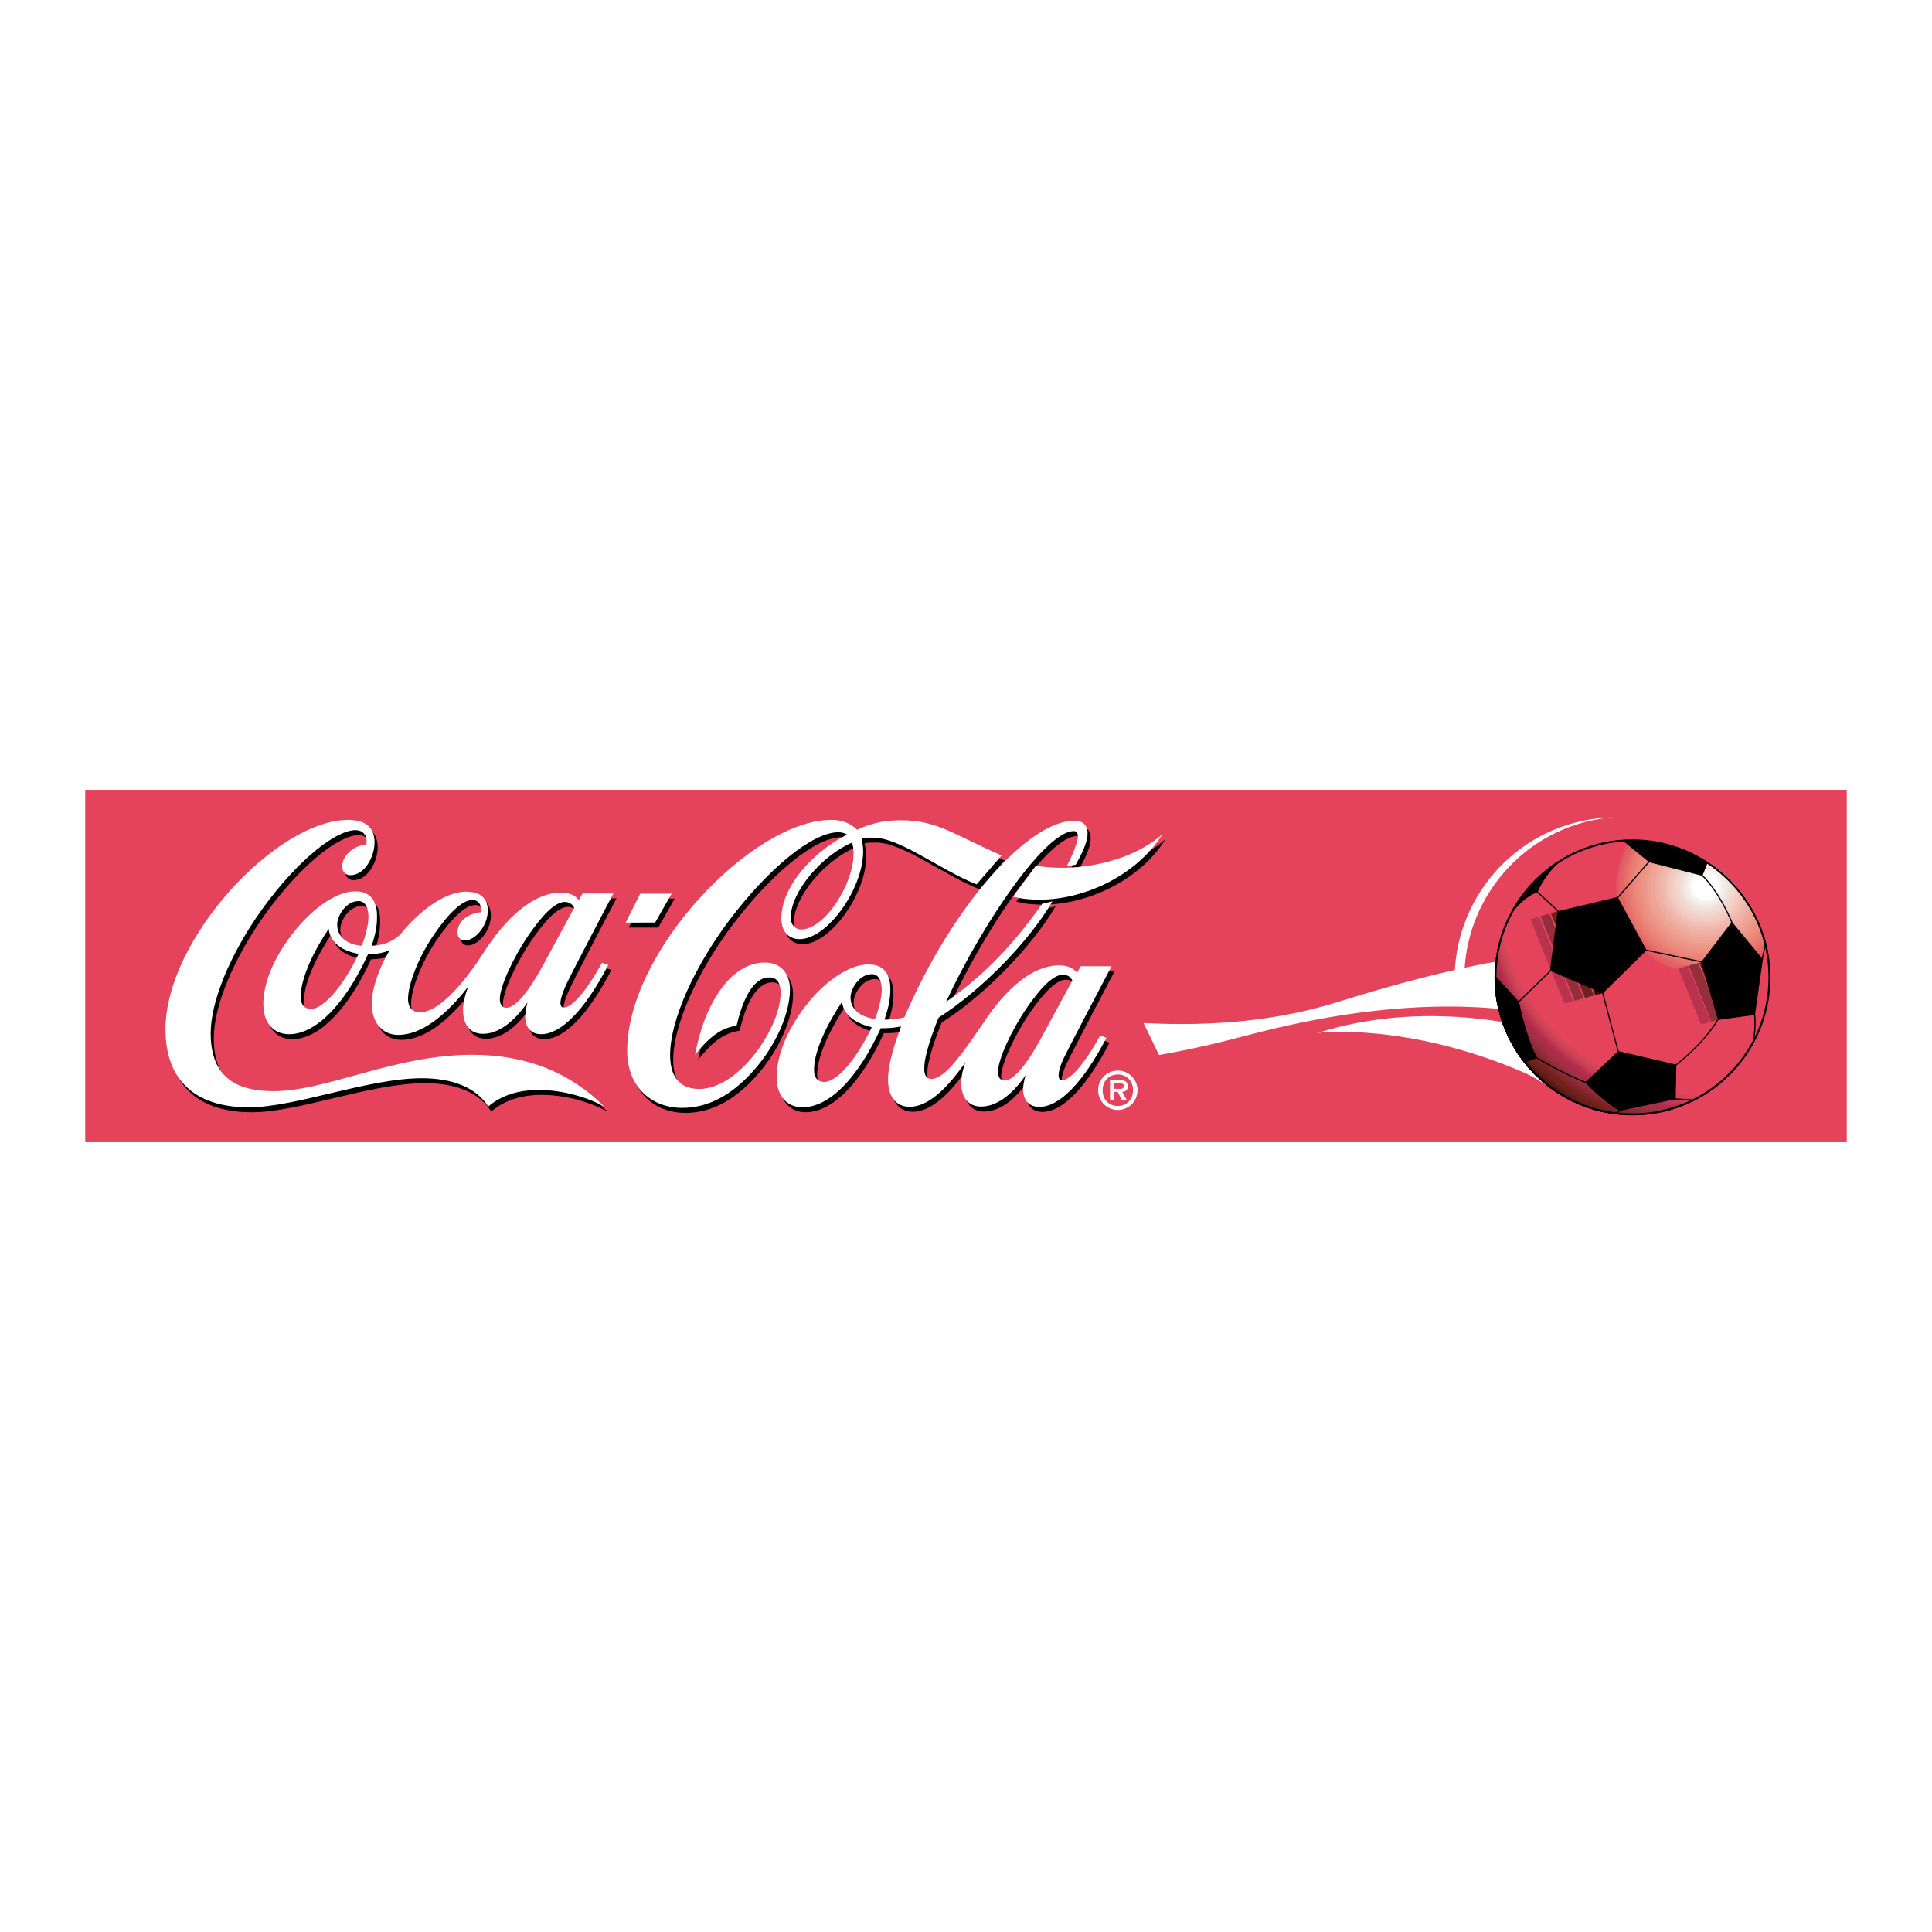 <?xml version="1.0" encoding="utf-8"?>
<!-- Generator: Adobe Illustrator 13.0.0, SVG Export Plug-In . SVG Version: 6.00 Build 14948)  -->
<!DOCTYPE svg PUBLIC "-//W3C//DTD SVG 1.0//EN" "http://www.w3.org/TR/2001/REC-SVG-20010904/DTD/svg10.dtd">
<svg version="1.0" id="Layer_1" xmlns="http://www.w3.org/2000/svg" xmlns:xlink="http://www.w3.org/1999/xlink" x="0px" y="0px"
	 width="192.756px" height="192.756px" viewBox="0 0 192.756 192.756" enable-background="new 0 0 192.756 192.756"
	 xml:space="preserve">
<g>
	<polygon fill-rule="evenodd" clip-rule="evenodd" fill="#FFFFFF" points="0,0 192.756,0 192.756,192.756 0,192.756 0,0 	"/>
	<polygon fill-rule="evenodd" clip-rule="evenodd" fill="#E4435B" points="8.504,113.954 8.504,78.802 184.252,78.802 
		184.252,113.954 8.504,113.954 	"/>
	<path fill-rule="evenodd" clip-rule="evenodd" fill="#FFFFFF" d="M145.158,98.645c-0.497-8.157,5.243-15.526,13.484-16.887
		c0.771-0.128,1.541-0.193,2.305-0.209c-0.441,0.035-0.891,0.084-1.339,0.159c-8.188,1.35-13.907,8.641-13.494,16.731
		L145.158,98.645L145.158,98.645z"/>
	<path fill-rule="evenodd" clip-rule="evenodd" d="M36.858,84.734l-0.138,0.039c-1.247,0.151-2.272,1.153-2.269,2.162
		c-0.003,0.652,0.446,0.88,0.817,0.88c1.458,0,2.411-1.885,2.411-3.274c0-1.573-1.027-2.246-2.629-2.246
		c-7.147,0-18.231,11.878-18.231,20.893c0,4.971,2.835,7.778,8.31,7.778c4.692,0,11.852-2.899,17.291-2.902
		c3.049,0,5.426,0.954,6.588,2.823c0.945-0.786,2.479-1.653,5.011-1.653c2.083,0,4.399,0.518,6.578,1.649
		c-3.428-3.35-7.676-5.157-13.188-5.157c-7.788,0.003-14.459,3.627-19.822,3.63c-3.622,0-6.259-1.312-6.259-5.783
		c0-3.158,1.936-7.896,5.102-12.325c3.614-5.011,7.407-7.926,9.349-7.926C36.555,83.32,36.995,83.89,36.858,84.734L36.858,84.734z"
		/>
	<path fill-rule="evenodd" clip-rule="evenodd" d="M37.023,95.708c0.869-0.025,1.395-0.114,2.146-0.391
		c-1.132,1.921-1.766,3.857-1.769,5.328c0.003,1.808,0.989,3.1,2.649,3.1c2.265,0,4.681-1.856,6.981-4.822
		c-0.263,0.631-0.522,1.546-0.522,2.347c0,1.532,0.758,2.364,1.977,2.364c1.458,0,3.002-1.047,4.449-3.119
		c-0.14,0.493-0.23,1.158-0.228,1.432c0.02,1.11,0.614,1.725,1.598,1.725c1.962,0,4.326-2.355,6.689-6.89l-0.616-0.232
		c-1.622,2.913-3.018,4.462-3.808,4.462c-0.23,0-0.34-0.157-0.347-0.46c-0.008-0.439,0.347-1.366,0.646-1.979
		c0.836-1.73,4.638-8.937,4.638-8.937h-3.077l-0.372,0.661c-0.341-0.44-0.883-0.747-1.79-0.747c-2.75,0-5.546,2.51-7.9,6.282
		c-1.919,2.908-4.301,5.656-6.181,5.656c-0.732,0-1.173-0.509-1.173-1.319c0-1.438,1.013-4.125,2.576-6.414
		c1.464-2.143,2.841-3.463,3.841-3.463c0.629-0.002,0.984,0.55,0.831,1.226c-0.97,0.078-2.313,0.693-2.313,2.042
		c0,0.5,0.375,0.767,0.748,0.767c1.006,0,2.276-1.448,2.276-2.987c0-1.252-0.786-1.878-2.161-1.878
		c-2.452,0-5.189,2.555-6.336,3.994c-0.65,0.817-1.669,1.337-3.097,1.402c0.423-1.232,0.566-2.118,0.545-3.077
		c-0.025-1.408-0.673-2.354-2.181-2.354c-1.788,0-4.056,1.546-5.908,3.789c-2.021,2.457-3.298,5.233-3.256,7.549
		c0.037,1.904,1.119,2.912,2.573,2.912C31.797,103.677,34.709,100.741,37.023,95.708L37.023,95.708L37.023,95.708z M54.496,96.77
		c-1.309,2.454-2.723,4.272-3.656,4.272c-0.409,0-0.654-0.277-0.666-0.856c-0.022-1.249,1.381-4.227,2.863-6.382
		c1.345-1.958,2.617-3.324,3.624-3.324c0.375,0,0.781,0.209,0.929,0.593L54.496,96.77L54.496,96.77L54.496,96.77z M36.083,95.659
		c-1.514,3.231-3.519,5.494-4.739,5.494c-0.734,0.002-1.021-0.496-1.034-1.144c-0.039-2.054,1.539-5.012,2.792-6.845
		C33.202,94.243,34.048,95.314,36.083,95.659L36.083,95.659L36.083,95.659z M33.948,92.745c0-0.929,0.905-2.351,2.135-2.351
		c0.696,0,0.967,0.728,0.985,1.53c0.014,0.772-0.33,2.172-0.69,2.933C34.75,94.704,33.948,93.823,33.948,92.745L33.948,92.745z"/>
	<polygon fill-rule="evenodd" clip-rule="evenodd" points="62.728,92.543 65.675,92.541 67.313,89.653 64.185,89.653 62.728,92.543 
			"/>
	<path fill-rule="evenodd" clip-rule="evenodd" d="M69.662,105.715c1.593-1.976,2.682-2.656,4.134-2.889
		c0.555-2.389,1.563-4.815,3.275-4.818c0.767,0,1.119,0.579,1.119,1.541c0.003,3.498-4.182,9.587-8.119,9.587
		c-2.007,0-2.906-1.285-2.906-3.381c0-3.546,2.495-8.937,5.958-13.524c3.797-5.007,8.199-8.704,10.842-8.704
		c0.334,0,0.521,0.077,0.854,0.23c-3.622,1.871-6.555,5.317-6.555,8.357c0,1.312,0.713,2.082,1.829,2.082
		c2.719,0,6.333-4.971,6.333-8.784c-0.003-0.403-0.071-0.84-0.168-1.26c0.361-0.109,0.924-0.086,1.182-0.086
		c2.632,0,6.647,3.208,10.302,4.667l2.496-2.886c-4.684-2.03-6.419-3.515-10.009-3.515c-1.268,0-2.852,0.176-4.401,0.962
		c-0.596-0.578-1.379-1-2.569-1c-7.864,0-20.378,13.097-20.378,23.038c0.002,3.543,2.348,5.697,5.516,5.697
		c2.495,0,4.832-1.223,6.955-3.571c2.459-2.697,3.771-5.979,3.771-8.253c0-1.591-0.938-2.679-2.502-2.682
		C73.153,96.526,70.554,100.743,69.662,105.715L69.662,105.715L69.662,105.715z M85.46,85.75c0,2.928-2.86,7.477-5.214,7.48
		c-0.558,0-1.045-0.426-1.045-1.195c0-2.544,3.063-6.164,6.108-7.474c0.151,0.462,0.151,0.691,0.151,1.081V85.75L85.46,85.75z"/>
	<path fill-rule="evenodd" clip-rule="evenodd" d="M101.613,90c0.752,0.176,0.891,0.173,1.382,0.215
		c5.003,0.415,10.729-2.331,13.264-6.463c-2.902,2.526-7.576,3.585-11.302,3.275c-0.224-0.017-0.525-0.042-1.314-0.146l-2.266,3.085
		L101.613,90L101.613,90z"/>
	<path fill-rule="evenodd" clip-rule="evenodd" d="M104.199,104.026c-1.309,2.455-2.723,4.272-3.656,4.272
		c-0.409,0-0.65-0.279-0.662-0.854c-0.022-1.249,1.38-4.23,2.859-6.385c1.349-1.955,2.619-3.32,3.627-3.32
		c0.373,0,0.779,0.209,0.923,0.593L104.199,104.026L104.199,104.026L104.199,104.026z M106.274,108.271
		c-0.233,0-0.341-0.156-0.349-0.46c-0.009-0.441,0.187-1.062,0.485-1.68c0.834-1.725,4.794-9.236,4.794-9.236h-3.077l-0.366,0.658
		c-0.344-0.439-0.883-0.743-1.788-0.743c-2.624,0-5.292,2.286-7.577,5.772c-1.942,2.804-3.776,5.561-5.167,5.561
		c-0.483,0.004-0.713-0.395-0.713-1.048c0-1.311,0.834-3.603,1.437-5.075c4.174-2.657,8.94-7.477,11.362-11.597l-1.008,0.233
		c-3.277,4.622-6.368,7.551-9.61,9.782c3.798-8.165,9.981-17.025,12.737-17.025c0.335,0,0.409,0.23,0.409,0.577
		c0,0.432-0.502,1.823-1.108,2.899l0.894-0.117c0.519-0.929,1.184-2.168,1.189-3.131c0-0.805-0.49-1.268-1.306-1.268
		c-4.583,0-12.165,8.417-16.968,19.606c-0.452,0.16-1.409,0.252-1.996,0.244c0.431-1.249,0.607-2.199,0.591-3.162
		c-0.028-1.402-0.673-2.354-2.181-2.354c-1.788,0-4.088,1.482-5.941,3.728c-2.021,2.451-3.266,5.301-3.223,7.614
		c0.04,1.908,1.119,2.912,2.572,2.912c2.647,0,5.485-2.812,7.821-7.883c0.647,0.017,1.509-0.052,2.018-0.177l-0.147,0.416
		c-0.608,1.66-1.156,3.459-1.156,4.885c0,1.619,0.741,2.714,2.158,2.714c1.815,0,3.673-1.737,5.55-4.42
		c-0.219,0.603-0.398,1.354-0.401,2.032c0.002,1.533,0.761,2.365,1.979,2.367c1.459-0.002,3.004-1.053,4.445-3.128
		c-0.185,0.545-0.264,1.159-0.258,1.431c0.019,1.11,0.645,1.732,1.629,1.732c1.965,0,4.33-2.358,6.689-6.891l-0.614-0.238
		C108.46,106.72,107.061,108.271,106.274,108.271L106.274,108.271L106.274,108.271z M87.283,102.979
		c-1.527,3.245-3.501,5.459-4.721,5.459c-0.731,0-1.026-0.496-1.037-1.145c-0.036-2.053,1.541-5.011,2.797-6.844
		C84.418,101.528,85.317,102.502,87.283,102.979L87.283,102.979L87.283,102.979z M85.167,100.029c0-0.925,0.903-2.348,2.132-2.348
		c0.695,0,0.968,0.725,0.985,1.529c0.014,0.771-0.338,2.183-0.701,2.952C86.007,101.911,85.167,101.108,85.167,100.029
		L85.167,100.029z"/>
	<path fill-rule="evenodd" clip-rule="evenodd" fill="#FFFFFF" d="M109.558,108.772c0-1.084,0.875-1.964,1.969-1.964
		c1.082,0,1.962,0.88,1.962,1.964c0,1.081-0.88,1.968-1.962,1.968C110.433,110.74,109.558,109.854,109.558,108.772L109.558,108.772
		L109.558,108.772z M113.042,108.772c0-0.919-0.636-1.572-1.516-1.572c-0.898,0-1.519,0.653-1.519,1.572
		c0,0.92,0.62,1.57,1.519,1.57C112.406,110.343,113.042,109.692,113.042,108.772L113.042,108.772L113.042,108.772z M112.448,109.792
		h-0.487l-0.449-0.857h-0.337v0.857h-0.428v-2.024h0.98c0.528,0,0.786,0.143,0.786,0.62c0,0.374-0.198,0.519-0.553,0.547
		L112.448,109.792L112.448,109.792L112.448,109.792z M111.733,108.634c0.228,0.003,0.387-0.048,0.387-0.301
		c0-0.273-0.293-0.254-0.482-0.254h-0.463v0.555H111.733L111.733,108.634z"/>
	<path fill-rule="evenodd" clip-rule="evenodd" fill="#FFFFFF" d="M36.552,84.239l-0.139,0.041
		c-1.247,0.151-2.272,1.153-2.269,2.156c-0.003,0.658,0.447,0.884,0.818,0.884c1.453,0,2.408-1.887,2.408-3.272
		c0-1.573-1.024-2.246-2.627-2.246c-7.148,0-18.231,11.878-18.231,20.891c0,4.971,2.837,7.782,8.311,7.782
		c4.692,0,11.852-2.901,17.291-2.901c3.05,0,5.426,0.95,6.588,2.822c0.946-0.79,2.479-1.652,5.009-1.652
		c2.086,0,4.397,0.516,6.58,1.646c-3.426-3.35-7.676-5.159-13.189-5.159c-7.786,0.003-14.458,3.629-19.821,3.632
		c-3.622,0-6.26-1.312-6.26-5.786c0-3.157,1.937-7.896,5.103-12.324c3.614-5.01,7.406-7.927,9.348-7.927
		C36.25,82.825,36.688,83.396,36.552,84.239L36.552,84.239z"/>
	<path fill-rule="evenodd" clip-rule="evenodd" fill="#FFFFFF" d="M36.717,95.214c0.868-0.026,1.39-0.113,2.146-0.392
		c-1.133,1.922-1.766,3.858-1.769,5.328c0.003,1.81,0.988,3.102,2.649,3.102c2.264,0,4.678-1.858,6.98-4.824
		c-0.263,0.633-0.522,1.547-0.522,2.352c0,1.532,0.758,2.364,1.975,2.364c1.459,0,3.003-1.051,4.45-3.126
		c-0.143,0.497-0.23,1.161-0.228,1.431c0.021,1.11,0.613,1.732,1.599,1.732c1.961,0,4.326-2.358,6.688-6.894l-0.618-0.232
		c-1.619,2.915-3.017,4.466-3.805,4.466c-0.23,0-0.34-0.159-0.346-0.46c-0.009-0.443,0.346-1.365,0.645-1.984
		c0.837-1.724,4.636-8.932,4.636-8.932h-3.077l-0.37,0.658c-0.339-0.439-0.881-0.743-1.788-0.743c-2.75,0-5.55,2.506-7.901,6.279
		c-1.918,2.907-4.3,5.656-6.183,5.656c-0.729,0-1.17-0.506-1.17-1.321c0-1.437,1.014-4.124,2.576-6.412
		c1.464-2.143,2.841-3.467,3.841-3.467c0.629,0,0.984,0.557,0.829,1.226c-0.971,0.08-2.31,0.696-2.31,2.042
		c0,0.501,0.371,0.771,0.745,0.771c1.008,0,2.278-1.448,2.278-2.989c0-1.249-0.79-1.882-2.161-1.882
		c-2.455,0-5.192,2.557-6.336,3.995c-0.649,0.821-1.669,1.339-3.097,1.406c0.423-1.229,0.564-2.118,0.542-3.082
		c-0.022-1.401-0.671-2.352-2.178-2.352c-1.788,0-4.057,1.55-5.908,3.796c-2.021,2.452-3.302,5.23-3.256,7.544
		c0.037,1.906,1.119,2.914,2.573,2.914C31.49,103.181,34.403,100.248,36.717,95.214L36.717,95.214L36.717,95.214z M54.189,96.277
		c-1.309,2.454-2.726,4.272-3.66,4.272c-0.404,0-0.649-0.279-0.661-0.857c-0.022-1.246,1.379-4.228,2.863-6.382
		c1.341-1.955,2.617-3.321,3.624-3.325c0.372,0,0.781,0.213,0.928,0.597L54.189,96.277L54.189,96.277L54.189,96.277z M35.777,95.166
		c-1.516,3.231-3.518,5.493-4.741,5.493c-0.733,0-1.019-0.499-1.034-1.141c-0.037-2.056,1.542-5.014,2.793-6.845
		C32.895,93.749,33.738,94.819,35.777,95.166L35.777,95.166L35.777,95.166z M33.643,92.25c0-0.925,0.904-2.348,2.134-2.348
		c0.696,0,0.968,0.724,0.986,1.531c0.014,0.772-0.33,2.167-0.691,2.931C34.442,94.212,33.643,93.33,33.643,92.25L33.643,92.25z"/>
	<polygon fill-rule="evenodd" clip-rule="evenodd" fill="#FFFFFF" points="62.422,92.051 65.366,92.045 67.007,89.16 63.879,89.16 
		62.422,92.051 	"/>
	<path fill-rule="evenodd" clip-rule="evenodd" fill="#FFFFFF" d="M69.351,105.219c1.597-1.97,2.686-2.655,4.136-2.888
		c0.558-2.387,1.565-4.814,3.277-4.814c0.767-0.002,1.119,0.577,1.119,1.542c0.003,3.492-4.182,9.587-8.118,9.587
		c-2.008,0-2.908-1.29-2.908-3.387c0-3.543,2.495-8.934,5.959-13.519c3.798-5.011,8.199-8.707,10.841-8.707
		c0.332,0,0.52,0.074,0.855,0.23c-3.622,1.874-6.555,5.318-6.555,8.36c0,1.309,0.712,2.078,1.829,2.078
		c2.719,0,6.333-4.968,6.333-8.783c0-0.4-0.071-0.842-0.167-1.26c0.357-0.108,0.923-0.083,1.184-0.083
		c2.629-0.002,6.644,3.208,10.299,4.664l2.494-2.888c-4.685-2.029-6.417-3.513-10.005-3.513c-1.266,0-2.856,0.179-4.402,0.961
		c-0.596-0.579-1.381-0.999-2.573-0.999c-7.859,0-20.374,13.097-20.374,23.038c0,3.543,2.348,5.7,5.513,5.694
		c2.498,0,4.832-1.221,6.958-3.568c2.458-2.694,3.769-5.979,3.769-8.253c0-1.593-0.935-2.679-2.503-2.679
		C72.847,96.033,70.247,100.254,69.351,105.219L69.351,105.219L69.351,105.219z M85.153,85.259c0,2.929-2.862,7.474-5.215,7.477
		c-0.56,0-1.045-0.426-1.045-1.195c0-2.541,3.066-6.163,6.112-7.475c0.148,0.466,0.148,0.695,0.148,1.08V85.259L85.153,85.259z"/>
	<path fill-rule="evenodd" clip-rule="evenodd" fill="#FFFFFF" d="M101.31,89.507c0.749,0.176,0.889,0.17,1.376,0.214
		c5.006,0.417,10.729-2.33,13.263-6.461c-2.897,2.527-7.574,3.582-11.298,3.273c-0.224-0.017-0.526-0.04-1.314-0.144l-2.266,3.083
		L101.31,89.507L101.31,89.507z"/>
	<path fill-rule="evenodd" clip-rule="evenodd" fill="#FFFFFF" d="M103.892,103.536c-1.308,2.452-2.722,4.272-3.655,4.272
		c-0.409,0-0.65-0.279-0.664-0.859c-0.021-1.248,1.383-4.229,2.864-6.381c1.343-1.959,2.616-3.324,3.622-3.324
		c0.378,0,0.782,0.207,0.929,0.593L103.892,103.536L103.892,103.536L103.892,103.536z M105.968,107.776
		c-0.232,0-0.343-0.155-0.349-0.459c-0.008-0.443,0.187-1.062,0.482-1.679c0.837-1.726,4.8-9.237,4.8-9.237h-3.077l-0.369,0.658
		c-0.344-0.439-0.883-0.743-1.792-0.743c-2.62,0-5.288,2.284-7.57,5.771c-1.941,2.808-3.778,5.561-5.17,5.561
		c-0.485,0.003-0.712-0.395-0.712-1.048c0-1.312,0.834-3.602,1.433-5.074c4.176-2.657,8.94-7.476,11.361-11.594L104,90.158
		c-3.275,4.625-6.369,7.554-9.609,9.79c3.799-8.167,9.981-17.028,12.738-17.028c0.335,0,0.411,0.23,0.411,0.579
		c0,0.431-0.505,1.82-1.113,2.896l0.894-0.117c0.519-0.928,1.188-2.169,1.188-3.128c0-0.812-0.489-1.272-1.304-1.272
		c-4.579,0-12.164,8.418-16.967,19.608c-0.452,0.159-1.409,0.25-1.996,0.244c0.431-1.252,0.607-2.2,0.587-3.159
		c-0.025-1.405-0.673-2.353-2.177-2.353c-1.791,0-4.087,1.476-5.942,3.724c-2.021,2.449-3.265,5.299-3.222,7.616
		c0.037,1.902,1.119,2.913,2.573,2.913c2.644,0,5.483-2.813,7.818-7.886c0.65,0.017,1.51-0.052,2.021-0.181l-0.146,0.422
		c-0.611,1.657-1.156,3.457-1.156,4.885c0,1.619,0.74,2.714,2.157,2.714c1.814,0,3.673-1.739,5.548-4.42
		c-0.213,0.596-0.397,1.351-0.397,2.028c0,1.535,0.757,2.367,1.978,2.367c1.46,0,3.005-1.051,4.446-3.123
		c-0.182,0.545-0.264,1.157-0.258,1.428c0.02,1.11,0.645,1.73,1.629,1.73c1.962,0,4.329-2.356,6.688-6.886l-0.615-0.241
		C108.154,106.226,106.751,107.776,105.968,107.776L105.968,107.776L105.968,107.776z M86.972,102.485
		c-1.523,3.244-3.498,5.458-4.718,5.461c-0.733,0-1.025-0.499-1.036-1.146c-0.041-2.05,1.539-5.008,2.793-6.845
		C84.111,101.037,85.011,102.011,86.972,102.485L86.972,102.485L86.972,102.485z M84.858,99.535c0-0.926,0.903-2.346,2.132-2.346
		c0.695,0,0.97,0.726,0.984,1.528c0.015,0.769-0.337,2.186-0.698,2.952C85.698,101.421,84.858,100.616,84.858,99.535L84.858,99.535z
		"/>
	<path fill-rule="evenodd" clip-rule="evenodd" fill="#FFFFFF" d="M156.743,101.968c-0.374-2.288-0.293-4.594,0.322-6.815
		c-3.968-0.051-11.221,0.942-23.549,4.801c-5.73,1.793-12.146,2.494-19.427,2.112l1.547,3.185c2.83-0.483,5.692-1.129,8.735-1.941
		C140.653,98.973,151.287,100.396,156.743,101.968L156.743,101.968z"/>
	<path fill-rule="evenodd" clip-rule="evenodd" fill="#FFFFFF" d="M156.895,103.661c-4.914-1.602-14.961-3.906-25.457-0.603
		c0,0,8.937-1.158,20.847,4.054c1.544,0.78,2.251,1.316,3.045,1.891c4.893,2.34,6.707,2.039,7.572,1.874
		C159.528,108.062,158.702,107.022,156.895,103.661L156.895,103.661z"/>
	<path fill-rule="evenodd" clip-rule="evenodd" fill="#330307" d="M174.765,104.395l-0.222,0.365
		c-2.425,3.894-6.746,6.488-11.673,6.488c-7.588,0-13.737-6.151-13.737-13.739c0-7.589,6.149-13.741,13.737-13.741
		c2.345,0,4.553,0.585,6.483,1.621l1.2,0.724c3.655,2.469,6.057,6.653,6.057,11.396l0,0
		C176.61,100.019,175.939,102.37,174.765,104.395L174.765,104.395z"/>
	<path fill-rule="evenodd" clip-rule="evenodd" fill="#330307" d="M176.61,97.509c0,7.588-6.149,13.739-13.74,13.739
		c-7.588,0-13.737-6.151-13.737-13.739c0-7.589,6.149-13.741,13.737-13.741C170.461,83.768,176.61,89.919,176.61,97.509
		L176.61,97.509L176.61,97.509z"/>
	<path fill-rule="evenodd" clip-rule="evenodd" fill="#330307" d="M176.61,97.509c0,7.588-6.149,13.739-13.74,13.739
		c-7.588,0-13.737-6.151-13.737-13.739c0-7.589,6.149-13.741,13.737-13.741C170.461,83.768,176.61,89.919,176.61,97.509
		L176.61,97.509L176.61,97.509z"/>
	<path fill-rule="evenodd" clip-rule="evenodd" fill="#330307" d="M176.61,97.509c0,7.588-6.149,13.739-13.74,13.739
		c-7.588,0-13.737-6.151-13.737-13.739c0-7.589,6.149-13.741,13.737-13.741C170.461,83.768,176.61,89.919,176.61,97.509
		L176.61,97.509L176.61,97.509z"/>
	<path fill-rule="evenodd" clip-rule="evenodd" fill="#330307" d="M176.61,97.509c0,7.588-6.149,13.739-13.74,13.739
		c-7.588,0-13.737-6.151-13.737-13.739c0-7.589,6.149-13.741,13.737-13.741C170.461,83.768,176.61,89.919,176.61,97.509
		L176.61,97.509L176.61,97.509z"/>
	<path fill-rule="evenodd" clip-rule="evenodd" fill="#330307" d="M176.61,97.509c0,7.588-6.149,13.739-13.74,13.739
		c-7.588,0-13.737-6.151-13.737-13.739c0-7.589,6.149-13.741,13.737-13.741C170.461,83.768,176.61,89.919,176.61,97.509
		L176.61,97.509L176.61,97.509z"/>
	<path fill-rule="evenodd" clip-rule="evenodd" fill="#330307" d="M176.61,97.509c0,7.588-6.149,13.739-13.74,13.739
		c-7.588,0-13.737-6.151-13.737-13.739c0-7.589,6.149-13.741,13.737-13.741C170.461,83.768,176.61,89.919,176.61,97.509
		L176.61,97.509L176.61,97.509z"/>
	<path fill-rule="evenodd" clip-rule="evenodd" fill="#330307" d="M176.61,97.509c0,7.588-6.149,13.739-13.74,13.739
		c-7.588,0-13.737-6.151-13.737-13.739c0-7.589,6.149-13.741,13.737-13.741C170.461,83.768,176.61,89.919,176.61,97.509
		L176.61,97.509L176.61,97.509z"/>
	<path fill-rule="evenodd" clip-rule="evenodd" fill="#330307" d="M176.61,97.509c0,7.588-6.149,13.739-13.74,13.739
		c-7.588,0-13.737-6.151-13.737-13.739c0-7.589,6.149-13.741,13.737-13.741C170.461,83.768,176.61,89.919,176.61,97.509
		L176.61,97.509L176.61,97.509z"/>
	<path fill-rule="evenodd" clip-rule="evenodd" fill="#330307" d="M176.61,97.509c0,7.588-6.149,13.739-13.74,13.739
		c-7.588,0-13.737-6.151-13.737-13.739c0-7.589,6.149-13.741,13.737-13.741C170.461,83.768,176.61,89.919,176.61,97.509
		L176.61,97.509L176.61,97.509z"/>
	<path fill-rule="evenodd" clip-rule="evenodd" fill="#330307" d="M176.61,97.509c0,7.588-6.149,13.739-13.74,13.739
		c-7.588,0-13.737-6.151-13.737-13.739c0-7.589,6.149-13.741,13.737-13.741C170.461,83.768,176.61,89.919,176.61,97.509
		L176.61,97.509L176.61,97.509z"/>
	<path fill-rule="evenodd" clip-rule="evenodd" fill="#330307" d="M176.61,97.509c0,7.588-6.149,13.739-13.74,13.739
		c-7.588,0-13.737-6.151-13.737-13.739c0-7.589,6.149-13.741,13.737-13.741C170.461,83.768,176.61,89.919,176.61,97.509
		L176.61,97.509L176.61,97.509z"/>
	<path fill-rule="evenodd" clip-rule="evenodd" fill="#330307" d="M176.61,97.509c0,7.588-6.149,13.739-13.74,13.739
		c-7.588,0-13.737-6.151-13.737-13.739c0-7.589,6.149-13.741,13.737-13.741C170.461,83.768,176.61,89.919,176.61,97.509
		L176.61,97.509L176.61,97.509z"/>
	<path fill-rule="evenodd" clip-rule="evenodd" fill="#330307" d="M176.61,97.509c0,7.588-6.149,13.739-13.74,13.739
		c-7.588,0-13.737-6.151-13.737-13.739c0-7.589,6.149-13.741,13.737-13.741C170.461,83.768,176.61,89.919,176.61,97.509
		L176.61,97.509L176.61,97.509z"/>
	<path fill-rule="evenodd" clip-rule="evenodd" fill="#330307" d="M176.61,97.509c0,7.588-6.149,13.739-13.74,13.739
		c-7.588,0-13.737-6.151-13.737-13.739c0-7.589,6.149-13.741,13.737-13.741C170.461,83.768,176.61,89.919,176.61,97.509
		L176.61,97.509L176.61,97.509z"/>
	<path fill-rule="evenodd" clip-rule="evenodd" fill="#330307" d="M176.61,97.509c0,7.588-6.149,13.739-13.74,13.739
		c-7.588,0-13.737-6.151-13.737-13.739c0-7.589,6.149-13.741,13.737-13.741C170.461,83.768,176.61,89.919,176.61,97.509
		L176.61,97.509L176.61,97.509z"/>
	<path fill-rule="evenodd" clip-rule="evenodd" fill="#330307" d="M176.61,97.509c0,7.588-6.149,13.739-13.74,13.739
		c-7.588,0-13.737-6.151-13.737-13.739c0-7.589,6.149-13.741,13.737-13.741C170.461,83.768,176.61,89.919,176.61,97.509
		L176.61,97.509L176.61,97.509z"/>
	<path fill-rule="evenodd" clip-rule="evenodd" fill="#330307" d="M176.61,97.509c0,7.588-6.149,13.739-13.74,13.739
		c-7.588,0-13.737-6.151-13.737-13.739c0-7.589,6.149-13.741,13.737-13.741C170.461,83.768,176.61,89.919,176.61,97.509
		L176.61,97.509L176.61,97.509z"/>
	<path fill-rule="evenodd" clip-rule="evenodd" fill="#330307" d="M176.61,97.509c0,7.588-6.149,13.739-13.74,13.739
		c-7.588,0-13.737-6.151-13.737-13.739c0-7.589,6.149-13.741,13.737-13.741C170.461,83.768,176.61,89.919,176.61,97.509
		L176.61,97.509L176.61,97.509z"/>
	<path fill-rule="evenodd" clip-rule="evenodd" fill="#330307" d="M176.61,97.509c0,7.588-6.149,13.739-13.74,13.739
		c-7.588,0-13.737-6.151-13.737-13.739c0-7.589,6.149-13.741,13.737-13.741C170.461,83.768,176.61,89.919,176.61,97.509
		L176.61,97.509L176.61,97.509z"/>
	<path fill-rule="evenodd" clip-rule="evenodd" fill="#330307" d="M176.61,97.509c0,7.588-6.149,13.739-13.74,13.739
		c-7.588,0-13.737-6.151-13.737-13.739c0-7.589,6.149-13.741,13.737-13.741C170.461,83.768,176.61,89.919,176.61,97.509
		L176.61,97.509L176.61,97.509z"/>
	<path fill-rule="evenodd" clip-rule="evenodd" fill="#3E0707" d="M176.61,97.509c0,7.588-6.149,13.739-13.74,13.739
		c-7.588,0-13.737-6.151-13.737-13.739c0-7.589,6.149-13.741,13.737-13.741C170.461,83.768,176.61,89.919,176.61,97.509
		L176.61,97.509L176.61,97.509z"/>
	<path fill-rule="evenodd" clip-rule="evenodd" fill="#470909" d="M176.61,97.509c0,7.588-6.149,13.739-13.74,13.739
		c-7.588,0-13.737-6.151-13.737-13.739c0-7.589,6.149-13.741,13.737-13.741C170.461,83.768,176.61,89.919,176.61,97.509
		L176.61,97.509L176.61,97.509z"/>
	<path fill-rule="evenodd" clip-rule="evenodd" fill="#4E0811" d="M156.215,109.526c-1.292-0.854-2.481-1.806-3.565-2.843
		c-2.186-2.433-3.517-5.646-3.517-9.175c0-7.589,6.149-13.741,13.737-13.741c7.591,0,13.74,6.152,13.74,13.741l0,0
		c0,7.588-6.149,13.739-13.74,13.739C160.454,111.248,158.188,110.621,156.215,109.526L156.215,109.526z"/>
	<path fill-rule="evenodd" clip-rule="evenodd" fill="#541114" d="M157.336,110.084c-0.063-0.037-0.128-0.073-0.191-0.111
		c-2.002-1.209-3.773-2.657-5.305-4.279c-1.699-2.285-2.707-5.117-2.707-8.185c0-7.589,6.149-13.741,13.737-13.741
		c7.591,0,13.74,6.152,13.74,13.741l0,0c0,7.588-6.149,13.739-13.74,13.739C160.9,111.248,159.029,110.831,157.336,110.084
		L157.336,110.084z"/>
	<path fill-rule="evenodd" clip-rule="evenodd" fill="#5A1914" d="M158.177,110.423c-0.325-0.178-0.65-0.359-0.971-0.554
		c-2.261-1.366-4.228-3.034-5.882-4.919c-1.386-2.146-2.191-4.698-2.191-7.441c0-7.589,6.149-13.741,13.737-13.741
		c7.591,0,13.74,6.152,13.74,13.741l0,0c0,7.588-6.149,13.739-13.74,13.739C161.221,111.248,159.643,110.956,158.177,110.423
		L158.177,110.423z"/>
	<path fill-rule="evenodd" clip-rule="evenodd" fill="#5D1C15" d="M158.882,110.658c-0.544-0.276-1.083-0.571-1.613-0.892
		c-2.477-1.495-4.596-3.356-6.339-5.468c-1.142-2.003-1.797-4.319-1.797-6.79c0-7.589,6.149-13.741,13.737-13.741
		c7.591,0,13.74,6.152,13.74,13.741l0,0c0,7.588-6.149,13.739-13.74,13.739C161.482,111.248,160.145,111.041,158.882,110.658
		L158.882,110.658z"/>
	<path fill-rule="evenodd" clip-rule="evenodd" fill="#631F16" d="M159.505,110.83c-0.735-0.351-1.462-0.739-2.174-1.168
		c-2.662-1.608-4.91-3.639-6.719-5.951c-0.944-1.864-1.479-3.97-1.479-6.202c0-7.589,6.149-13.741,13.737-13.741
		c7.591,0,13.74,6.152,13.74,13.741l0,0c0,7.588-6.149,13.739-13.74,13.739C161.709,111.248,160.583,111.101,159.505,110.83
		L159.505,110.83z"/>
	<path fill-rule="evenodd" clip-rule="evenodd" fill="#692119" d="M160.084,110.965c-0.913-0.409-1.812-0.876-2.69-1.406
		c-2.826-1.707-5.184-3.893-7.04-6.387c-0.783-1.728-1.221-3.644-1.221-5.663c0-7.589,6.149-13.741,13.737-13.741
		c7.591,0,13.74,6.152,13.74,13.741l0,0c0,7.588-6.149,13.739-13.74,13.739C161.916,111.248,160.984,111.15,160.084,110.965
		L160.084,110.965z"/>
	<path fill-rule="evenodd" clip-rule="evenodd" fill="#6D211B" d="M160.613,111.062c-1.072-0.454-2.128-0.987-3.154-1.606
		c-2.975-1.796-5.429-4.124-7.32-6.785c-0.647-1.594-1.006-3.335-1.006-5.161c0-7.589,6.149-13.741,13.737-13.741
		c7.591,0,13.74,6.152,13.74,13.741l0,0c0,7.588-6.149,13.739-13.74,13.739C162.101,111.248,161.348,111.184,160.613,111.062
		L160.613,111.062z"/>
	<path fill-rule="evenodd" clip-rule="evenodd" fill="#70201D" d="M161.11,111.135c-1.223-0.488-2.425-1.08-3.59-1.783
		c-3.108-1.877-5.646-4.339-7.564-7.156c-0.53-1.463-0.823-3.04-0.823-4.687c0-7.589,6.149-13.741,13.737-13.741
		c7.591,0,13.74,6.152,13.74,13.741l0,0c0,7.588-6.149,13.739-13.74,13.739C162.273,111.248,161.688,111.209,161.11,111.135
		L161.11,111.135z"/>
	<path fill-rule="evenodd" clip-rule="evenodd" fill="#732020" d="M161.576,111.187c-1.363-0.516-2.7-1.159-3.992-1.939
		c-3.231-1.95-5.845-4.535-7.78-7.496c-0.434-1.337-0.671-2.761-0.671-4.242c0-7.589,6.149-13.741,13.737-13.741
		c7.591,0,13.74,6.152,13.74,13.741l0,0c0,7.588-6.149,13.739-13.74,13.739C162.434,111.248,162.002,111.227,161.576,111.187
		L161.576,111.187z"/>
	<path fill-rule="evenodd" clip-rule="evenodd" fill="#792222" d="M162.016,111.22c-1.494-0.534-2.958-1.225-4.368-2.076
		c-3.35-2.021-6.03-4.729-7.979-7.831c-0.348-1.209-0.536-2.483-0.536-3.804c0-7.589,6.149-13.741,13.737-13.741
		c7.591,0,13.74,6.152,13.74,13.741l0,0c0,7.588-6.149,13.739-13.74,13.739C162.582,111.248,162.299,111.238,162.016,111.22
		L162.016,111.22z"/>
	<path fill-rule="evenodd" clip-rule="evenodd" fill="#7D2424" d="M162.444,111.24c-1.622-0.55-3.21-1.278-4.736-2.2
		c-3.457-2.088-6.196-4.909-8.15-8.142c-0.275-1.084-0.425-2.219-0.425-3.39c0-7.589,6.149-13.741,13.737-13.741
		c7.591,0,13.74,6.152,13.74,13.741l0,0c0,7.588-6.149,13.739-13.74,13.739C162.728,111.248,162.587,111.244,162.444,111.24
		L162.444,111.24z"/>
	<path fill-rule="evenodd" clip-rule="evenodd" fill="#802526" d="M162.857,111.248c-1.742-0.559-3.45-1.323-5.086-2.311
		c-3.556-2.147-6.353-5.073-8.307-8.426c-0.217-0.967-0.332-1.971-0.332-3.003c0-7.589,6.149-13.741,13.737-13.741
		c7.591,0,13.74,6.152,13.74,13.741l0,0c0,7.588-6.149,13.739-13.74,13.739C162.866,111.248,162.862,111.248,162.857,111.248
		L162.857,111.248z"/>
	<path fill-rule="evenodd" clip-rule="evenodd" fill="#84262A" d="M163.245,111.243c-1.856-0.563-3.675-1.362-5.41-2.41
		c-3.653-2.205-6.499-5.237-8.45-8.71c-0.164-0.848-0.252-1.72-0.252-2.614c0-7.589,6.149-13.741,13.737-13.741
		c7.591,0,13.74,6.152,13.74,13.741l0,0C176.61,104.972,170.662,111.045,163.245,111.243L163.245,111.243z"/>
	<path fill-rule="evenodd" clip-rule="evenodd" fill="#87262E" d="M163.621,111.228c-1.965-0.565-3.891-1.391-5.725-2.498
		c-3.743-2.261-6.635-5.394-8.579-8.979c-0.12-0.73-0.185-1.477-0.185-2.241c0-7.589,6.149-13.741,13.737-13.741
		c7.591,0,13.74,6.152,13.74,13.741l0,0C176.61,104.845,170.862,110.838,163.621,111.228L163.621,111.228z"/>
	<path fill-rule="evenodd" clip-rule="evenodd" fill="#8C2934" d="M163.983,111.202c-2.068-0.562-4.099-1.413-6.024-2.576
		c-3.828-2.312-6.761-5.54-8.694-9.231c-0.086-0.617-0.132-1.245-0.132-1.886c0-7.589,6.149-13.741,13.737-13.741
		c7.591,0,13.74,6.152,13.74,13.741l0,0C176.61,104.723,171.054,110.637,163.983,111.202L163.983,111.202z"/>
	<path fill-rule="evenodd" clip-rule="evenodd" fill="#8E2C39" d="M164.334,111.17c-2.168-0.557-4.297-1.432-6.312-2.649
		c-3.91-2.361-6.881-5.685-8.801-9.479c-0.056-0.504-0.088-1.015-0.088-1.532c0-7.589,6.149-13.741,13.737-13.741
		c7.591,0,13.74,6.152,13.74,13.741l0,0C176.61,104.603,171.236,110.44,164.334,111.17L164.334,111.17z"/>
	<path fill-rule="evenodd" clip-rule="evenodd" fill="#912D3A" d="M164.67,111.13c-2.264-0.548-4.485-1.444-6.586-2.712
		c-3.985-2.407-6.992-5.817-8.896-9.709c-0.035-0.396-0.055-0.795-0.055-1.2c0-7.589,6.149-13.741,13.737-13.741
		c7.591,0,13.74,6.152,13.74,13.741l0,0C176.61,104.487,171.409,110.25,164.67,111.13L164.67,111.13z"/>
	<path fill-rule="evenodd" clip-rule="evenodd" fill="#952E3C" d="M165.004,111.083c-2.357-0.538-4.675-1.451-6.857-2.771
		c-4.061-2.451-7.098-5.95-8.984-9.938c-0.018-0.288-0.029-0.574-0.029-0.865c0-7.589,6.149-13.741,13.737-13.741
		c7.591,0,13.74,6.152,13.74,13.741l0,0C176.61,104.371,171.581,110.059,165.004,111.083L165.004,111.083z"/>
	<path fill-rule="evenodd" clip-rule="evenodd" fill="#992E3E" d="M165.325,111.028c-2.447-0.522-4.854-1.451-7.116-2.817
		c-4.131-2.495-7.198-6.079-9.063-10.16c-0.008-0.181-0.013-0.36-0.013-0.542c0-7.589,6.149-13.741,13.737-13.741
		c7.591,0,13.74,6.152,13.74,13.741l0,0C176.61,104.26,171.744,109.872,165.325,111.028L165.325,111.028z"/>
	<path fill-rule="evenodd" clip-rule="evenodd" fill="#9D3042" d="M165.632,110.97c-2.532-0.509-5.023-1.451-7.361-2.864
		c-4.198-2.534-7.292-6.202-9.134-10.371c-0.001-0.075-0.004-0.15-0.004-0.226c0-7.589,6.149-13.741,13.737-13.741
		c7.591,0,13.74,6.152,13.74,13.741l0,0C176.61,104.151,171.898,109.692,165.632,110.97L165.632,110.97z"/>
	<path fill-rule="evenodd" clip-rule="evenodd" fill="#A13144" d="M165.934,110.905c-2.614-0.491-5.189-1.446-7.6-2.902
		c-4.264-2.574-7.382-6.32-9.2-10.575c0.045-7.553,6.176-13.66,13.736-13.66c7.591,0,13.74,6.152,13.74,13.741l0,0
		C176.61,104.045,172.049,109.514,165.934,110.905L165.934,110.905z"/>
	<path fill-rule="evenodd" clip-rule="evenodd" fill="#A42E45" d="M166.226,110.834c-2.693-0.472-5.349-1.438-7.83-2.936
		c-4.324-2.611-7.465-6.436-9.257-10.771c0.201-7.414,6.271-13.36,13.731-13.36c7.591,0,13.74,6.152,13.74,13.741l0,0
		C176.61,103.939,172.194,109.337,166.226,110.834L166.226,110.834z"/>
	<path fill-rule="evenodd" clip-rule="evenodd" fill="#A72E47" d="M166.507,110.76c-2.769-0.451-5.5-1.425-8.049-2.963
		c-4.383-2.648-7.543-6.55-9.308-10.966c0.354-7.275,6.358-13.063,13.72-13.063c7.591,0,13.74,6.152,13.74,13.741l0,0
		C176.61,103.839,172.333,109.167,166.507,110.76L166.507,110.76z"/>
	<path fill-rule="evenodd" clip-rule="evenodd" fill="#AB2D49" d="M166.783,110.682c-2.841-0.431-5.647-1.412-8.26-2.99
		c-4.441-2.682-7.62-6.655-9.354-11.147c0.495-7.14,6.438-12.776,13.701-12.776c7.591,0,13.74,6.152,13.74,13.741l0,0
		C176.61,103.738,172.467,108.997,166.783,110.682L166.783,110.682z"/>
	<path fill-rule="evenodd" clip-rule="evenodd" fill="#AF2E4A" d="M167.055,110.599c-2.912-0.407-5.793-1.395-8.47-3.01
		c-4.495-2.715-7.69-6.761-9.395-11.325c0.629-7.006,6.511-12.496,13.68-12.496c7.591,0,13.74,6.152,13.74,13.741l0,0
		C176.61,103.639,172.599,108.828,167.055,110.599L167.055,110.599z"/>
	<path fill-rule="evenodd" clip-rule="evenodd" fill="#B32B4D" d="M167.323,110.511c-2.981-0.381-5.937-1.374-8.675-3.027
		c-4.548-2.746-7.759-6.862-9.43-11.499c0.757-6.872,6.578-12.217,13.651-12.217c7.591,0,13.74,6.152,13.74,13.741l0,0
		C176.61,103.539,172.728,108.661,167.323,110.511L167.323,110.511z"/>
	<path fill-rule="evenodd" clip-rule="evenodd" fill="#B72F4F" d="M167.574,110.421c-3.045-0.356-6.066-1.35-8.862-3.038
		c-4.598-2.777-7.823-6.961-9.461-11.666c0.877-6.744,6.638-11.95,13.619-11.95c7.591,0,13.74,6.152,13.74,13.741l0,0
		C176.61,103.445,172.849,108.501,167.574,110.421L167.574,110.421z"/>
	<path fill-rule="evenodd" clip-rule="evenodd" fill="#B9324F" d="M167.827,110.326c-3.11-0.329-6.201-1.325-9.054-3.049
		c-4.646-2.806-7.882-7.057-9.485-11.827c0.992-6.613,6.693-11.683,13.582-11.683c7.591,0,13.74,6.152,13.74,13.741l0,0
		C176.61,103.35,172.968,108.338,167.827,110.326L167.827,110.326z"/>
	<path fill-rule="evenodd" clip-rule="evenodd" fill="#BF3751" d="M168.07,110.229c-3.169-0.302-6.325-1.3-9.233-3.057
		c-4.692-2.833-7.938-7.147-9.507-11.981c1.101-6.487,6.741-11.423,13.54-11.423c7.591,0,13.74,6.152,13.74,13.741l0,0
		C176.61,103.257,173.083,108.179,168.07,110.229L168.07,110.229z"/>
	<path fill-rule="evenodd" clip-rule="evenodd" fill="#C23B52" d="M168.312,110.127c-3.229-0.272-6.451-1.27-9.413-3.059
		c-4.736-2.859-7.991-7.236-9.524-12.13c1.202-6.361,6.785-11.171,13.495-11.171c7.591,0,13.74,6.152,13.74,13.741l0,0
		C176.61,103.164,173.195,108.021,168.312,110.127L168.312,110.127z"/>
	<path fill-rule="evenodd" clip-rule="evenodd" fill="#C63E53" d="M168.542,110.026c-3.285-0.243-6.567-1.238-9.581-3.059
		c-4.778-2.886-8.041-7.327-9.536-12.282c1.3-6.235,6.824-10.918,13.445-10.918c7.591,0,13.74,6.152,13.74,13.741l0,0
		C176.61,103.075,173.303,107.867,168.542,110.026L168.542,110.026z"/>
	<path fill-rule="evenodd" clip-rule="evenodd" fill="#C94054" d="M168.771,109.92c-3.339-0.213-6.684-1.207-9.746-3.058
		c-4.82-2.91-8.09-7.412-9.546-12.424c1.393-6.111,6.858-10.671,13.392-10.671c7.591,0,13.74,6.152,13.74,13.741l0,0
		C176.61,102.985,173.408,107.713,168.771,109.92L168.771,109.92z"/>
	<path fill-rule="evenodd" clip-rule="evenodd" fill="#CC4355" d="M168.994,109.811c-3.394-0.182-6.796-1.174-9.908-3.054
		c-4.858-2.933-8.131-7.491-9.55-12.556c1.479-5.993,6.886-10.434,13.334-10.434c7.591,0,13.74,6.152,13.74,13.741l0,0
		C176.61,102.897,173.512,107.56,168.994,109.811L168.994,109.811z"/>
	<path fill-rule="evenodd" clip-rule="evenodd" fill="#D04456" d="M169.209,109.701c-3.443-0.149-6.901-1.139-10.061-3.047
		c-4.896-2.956-8.173-7.569-9.553-12.687c1.561-5.874,6.909-10.2,13.274-10.2c7.591,0,13.74,6.152,13.74,13.741l0,0
		C176.61,102.812,173.609,107.411,169.209,109.701L169.209,109.701z"/>
	<path fill-rule="evenodd" clip-rule="evenodd" fill="#D44458" d="M169.424,109.587c-3.493-0.118-7.008-1.102-10.213-3.036
		c-4.932-2.979-8.212-7.65-9.551-12.82c1.641-5.753,6.932-9.963,13.21-9.963c7.591,0,13.74,6.152,13.74,13.741l0,0
		C176.61,102.725,173.706,107.26,169.424,109.587L169.424,109.587z"/>
	<path fill-rule="evenodd" clip-rule="evenodd" fill="#D74458" d="M169.63,109.473c-3.54-0.086-7.107-1.063-10.356-3.024
		c-4.965-3-8.248-7.727-9.546-12.944c1.713-5.637,6.946-9.737,13.143-9.737c7.591,0,13.74,6.152,13.74,13.741l0,0
		C176.61,102.641,173.8,107.113,169.63,109.473L169.63,109.473z"/>
	<path fill-rule="evenodd" clip-rule="evenodd" fill="#DC455A" d="M169.836,109.354c-3.585-0.052-7.209-1.023-10.5-3.011
		c-4.999-3.02-8.282-7.799-9.538-13.063c1.782-5.521,6.959-9.512,13.072-9.512c7.591,0,13.74,6.152,13.74,13.741l0,0
		C176.61,102.556,173.892,106.965,169.836,109.354L169.836,109.354z"/>
	<path fill-rule="evenodd" clip-rule="evenodd" fill="#E4435B" d="M170.033,109.235c-3.629-0.019-7.303-0.982-10.635-2.995
		c-5.032-3.038-8.313-7.869-9.528-13.181c1.848-5.407,6.968-9.292,13-9.292c7.591,0,13.74,6.152,13.74,13.741l0,0
		C176.61,102.474,173.979,106.82,170.033,109.235L170.033,109.235z"/>
	<path fill-rule="evenodd" clip-rule="evenodd" fill="#E4435B" d="M171.064,108.538c-3.841,0.176-7.776-0.742-11.314-2.878
		c-5.185-3.133-8.449-8.232-9.422-13.764c2.146-4.792,6.952-8.129,12.542-8.129c7.591,0,13.74,6.152,13.74,13.741l0,0
		C176.61,102.027,174.431,106.034,171.064,108.538L171.064,108.538z"/>
	<path fill-rule="evenodd" clip-rule="evenodd" fill="#E4435B" d="M171.98,107.792c-4.008,0.38-8.17-0.472-11.882-2.712
		c-5.3-3.201-8.523-8.532-9.245-14.233c2.344-4.224,6.845-7.08,12.017-7.08c7.591,0,13.74,6.152,13.74,13.741l0,0
		C176.61,101.603,174.821,105.275,171.98,107.792L171.98,107.792z"/>
	<path fill-rule="evenodd" clip-rule="evenodd" fill="#E4435B" d="M172.792,107.014c-4.132,0.588-8.488-0.188-12.34-2.516
		c-5.388-3.252-8.552-8.781-9.014-14.608c2.463-3.692,6.661-6.122,11.432-6.122c7.591,0,13.74,6.152,13.74,13.741l0,0
		C176.61,101.198,175.158,104.546,172.792,107.014L172.792,107.014z"/>
	<path fill-rule="evenodd" clip-rule="evenodd" fill="#E4435B" d="M173.506,106.208c-4.22,0.795-8.738,0.104-12.705-2.29
		c-5.442-3.285-8.53-8.985-8.732-14.9c2.516-3.2,6.417-5.25,10.802-5.25c7.591,0,13.74,6.152,13.74,13.741l0,0
		C176.61,100.811,175.446,103.839,173.506,106.208L173.506,106.208z"/>
	<path fill-rule="evenodd" clip-rule="evenodd" fill="#E4435B" d="M174.132,105.383c-4.273,1.001-8.926,0.401-12.979-2.047
		c-5.475-3.305-8.475-9.143-8.416-15.104c2.512-2.745,6.121-4.464,10.134-4.464c7.591,0,13.74,6.152,13.74,13.741l0,0
		C176.61,100.438,175.694,103.153,174.132,105.383L174.132,105.383z"/>
	<path fill-rule="evenodd" clip-rule="evenodd" fill="#E4435B" d="M174.676,104.544c-4.293,1.202-9.056,0.699-13.174-1.787
		c-5.48-3.309-8.381-9.26-8.065-15.236c2.461-2.327,5.779-3.753,9.434-3.753c7.591,0,13.74,6.152,13.74,13.741l0,0
		C176.61,100.08,175.905,102.485,174.676,104.544L174.676,104.544z"/>
	<path fill-rule="evenodd" clip-rule="evenodd" fill="#E4435B" d="M175.142,103.695c-4.284,1.396-9.13,0.993-13.289-1.52
		c-5.465-3.299-8.259-9.338-7.689-15.295c2.37-1.947,5.4-3.113,8.707-3.113c7.591,0,13.74,6.152,13.74,13.741l0,0
		C176.61,99.735,176.082,101.835,175.142,103.695L175.142,103.695z"/>
	<path fill-rule="evenodd" clip-rule="evenodd" fill="#E4435B" d="M175.538,102.838c-4.248,1.583-9.152,1.285-13.336-1.241
		c-5.43-3.277-8.107-9.381-7.289-15.291c2.245-1.601,4.99-2.539,7.957-2.539c7.591,0,13.74,6.152,13.74,13.741l0,0
		C176.61,99.399,176.229,101.199,175.538,102.838L175.538,102.838z"/>
	<path fill-rule="evenodd" clip-rule="evenodd" fill="#E4435B" d="M175.867,101.979c-4.187,1.76-9.13,1.564-13.316-0.961
		c-5.373-3.247-7.926-9.389-6.869-15.221c2.091-1.289,4.552-2.029,7.188-2.029c7.591,0,13.74,6.152,13.74,13.741l0,0
		C176.61,99.075,176.351,100.577,175.867,101.979L175.867,101.979z"/>
	<path fill-rule="evenodd" clip-rule="evenodd" fill="#E4435B" d="M176.133,101.118c-4.103,1.926-9.059,1.835-13.229-0.684
		c-5.302-3.201-7.725-9.355-6.44-15.083c1.914-1.012,4.093-1.583,6.407-1.583c7.591,0,13.74,6.152,13.74,13.741l0,0
		C176.61,98.759,176.445,99.967,176.133,101.118L176.133,101.118z"/>
	<path fill-rule="evenodd" clip-rule="evenodd" fill="#E4435B" d="M176.285,100.497c-4.026,2.038-8.981,2.022-13.128-0.482
		c-5.239-3.164-7.563-9.312-6.119-14.951c1.771-0.832,3.746-1.296,5.832-1.296c7.591,0,13.74,6.152,13.74,13.741l0,0
		C176.61,98.535,176.499,99.535,176.285,100.497L176.285,100.497z"/>
	<path fill-rule="evenodd" clip-rule="evenodd" fill="#E4435B" d="M176.407,99.879c-3.938,2.143-8.882,2.2-12.995-0.284
		c-5.167-3.12-7.395-9.25-5.796-14.785c1.618-0.672,3.393-1.042,5.254-1.042c7.591,0,13.74,6.152,13.74,13.741l0,0
		C176.61,98.318,176.542,99.108,176.407,99.879L176.407,99.879z"/>
	<path fill-rule="evenodd" clip-rule="evenodd" fill="#E4435B" d="M176.501,99.263c-3.842,2.243-8.759,2.373-12.836-0.088
		c-5.085-3.07-7.214-9.172-5.469-14.591c1.459-0.528,3.032-0.816,4.674-0.816c7.591,0,13.74,6.152,13.74,13.741l0,0
		C176.61,98.104,176.574,98.688,176.501,99.263L176.501,99.263z"/>
	<path fill-rule="evenodd" clip-rule="evenodd" fill="#E4435B" d="M176.563,98.653c-3.734,2.333-8.618,2.534-12.646,0.102
		c-4.993-3.018-7.019-9.079-5.136-14.37c1.292-0.402,2.664-0.618,4.088-0.618c7.591,0,13.74,6.152,13.74,13.741l0,0
		C176.61,97.895,176.595,98.274,176.563,98.653L176.563,98.653z"/>
	<path fill-rule="evenodd" clip-rule="evenodd" fill="#E4435B" d="M176.6,98.042c-3.617,2.42-8.456,2.69-12.427,0.293
		c-4.896-2.958-6.817-8.968-4.804-14.119c1.118-0.293,2.29-0.449,3.501-0.449c7.591,0,13.74,6.152,13.74,13.741l0,0
		C176.61,97.688,176.607,97.865,176.6,98.042L176.6,98.042z"/>
	<path fill-rule="evenodd" clip-rule="evenodd" fill="#E4435B" d="M176.609,97.441c-3.491,2.496-8.273,2.832-12.184,0.474
		c-4.788-2.893-6.604-8.833-4.469-13.838c0.938-0.203,1.913-0.31,2.913-0.31C170.438,83.768,176.573,89.883,176.609,97.441
		L176.609,97.441z"/>
	<path fill-rule="evenodd" clip-rule="evenodd" fill="#E4435B" d="M176.595,96.842c-3.357,2.565-8.079,2.968-11.914,0.651
		c-4.677-2.824-6.39-8.688-4.135-13.53c0.757-0.129,1.531-0.195,2.324-0.195C170.237,83.768,176.248,89.562,176.595,96.842
		L176.595,96.842z"/>
	<path fill-rule="evenodd" clip-rule="evenodd" fill="#E4435B" d="M176.554,96.246c-3.216,2.627-7.86,3.097-11.62,0.827
		c-4.555-2.751-6.158-8.526-3.8-13.199c0.57-0.071,1.147-0.106,1.736-0.106C170.035,83.768,175.917,89.248,176.554,96.246
		L176.554,96.246z"/>
	<path fill-rule="evenodd" clip-rule="evenodd" fill="#E4435B" d="M176.488,95.66c-3.064,2.68-7.627,3.209-11.302,0.993
		c-4.425-2.672-5.924-8.346-3.466-12.838c0.38-0.031,0.762-0.047,1.149-0.047C169.835,83.768,175.587,88.944,176.488,95.66
		L176.488,95.66z"/>
	<path fill-rule="evenodd" clip-rule="evenodd" fill="#E4435B" d="M176.398,95.08c-2.905,2.727-7.379,3.312-10.957,1.151
		c-4.29-2.589-5.682-8.148-3.137-12.453c0.188-0.007,0.376-0.011,0.565-0.011C169.633,83.768,175.253,88.648,176.398,95.08
		L176.398,95.08z"/>
	<path fill-rule="evenodd" clip-rule="evenodd" fill="#E4505F" d="M176.354,94.855c-2.842,2.742-7.274,3.351-10.812,1.213
		c-4.225-2.552-5.579-8.042-3.029-12.263c0.007-0.011,0.015-0.023,0.021-0.035c0.112-0.002,0.224-0.003,0.336-0.003
		C169.553,83.768,175.118,88.535,176.354,94.855L176.354,94.855z"/>
	<path fill-rule="evenodd" clip-rule="evenodd" fill="#E55C61" d="M176.31,94.629c-2.778,2.754-7.17,3.387-10.668,1.275
		c-4.131-2.496-5.46-7.866-2.966-12c0.027-0.046,0.057-0.091,0.084-0.137c0.037,0,0.074,0,0.11,0
		C169.474,83.768,174.987,88.422,176.31,94.629L176.31,94.629z"/>
	<path fill-rule="evenodd" clip-rule="evenodd" fill="#E26162" d="M176.262,94.406c-2.71,2.768-7.063,3.421-10.522,1.331
		c-4.039-2.438-5.337-7.694-2.898-11.734c0.048-0.079,0.099-0.158,0.148-0.235C169.461,83.822,174.865,88.347,176.262,94.406
		L176.262,94.406z"/>
	<path fill-rule="evenodd" clip-rule="evenodd" fill="#E26564" d="M176.207,94.185c-2.643,2.778-6.95,3.45-10.368,1.388
		c-3.948-2.385-5.217-7.518-2.833-11.47c0.068-0.113,0.141-0.224,0.213-0.333C169.51,83.927,174.748,88.308,176.207,94.185
		L176.207,94.185z"/>
	<path fill-rule="evenodd" clip-rule="evenodd" fill="#E66D69" d="M176.15,93.963c-2.573,2.79-6.836,3.484-10.211,1.445
		c-3.859-2.328-5.099-7.347-2.769-11.205c0.088-0.145,0.18-0.287,0.274-0.423C169.557,84.03,174.636,88.268,176.15,93.963
		L176.15,93.963z"/>
	<path fill-rule="evenodd" clip-rule="evenodd" fill="#E7716D" d="M176.092,93.741c-2.506,2.798-6.722,3.516-10.054,1.501
		c-3.767-2.273-4.977-7.174-2.702-10.941c0.106-0.175,0.219-0.348,0.335-0.512C169.602,84.13,174.525,88.229,176.092,93.741
		L176.092,93.741z"/>
	<path fill-rule="evenodd" clip-rule="evenodd" fill="#E7776F" d="M176.026,93.526c-2.434,2.802-6.604,3.536-9.889,1.552
		c-3.677-2.221-4.857-7.001-2.638-10.677c0.125-0.207,0.259-0.406,0.399-0.597C169.651,84.229,174.415,88.192,176.026,93.526
		L176.026,93.526z"/>
	<path fill-rule="evenodd" clip-rule="evenodd" fill="#EA7B72" d="M175.959,93.307c-2.363,2.81-6.482,3.563-9.722,1.606
		c-3.587-2.163-4.739-6.828-2.572-10.412c0.143-0.236,0.298-0.463,0.461-0.678C169.697,84.328,174.308,88.155,175.959,93.307
		L175.959,93.307z"/>
	<path fill-rule="evenodd" clip-rule="evenodd" fill="#EA7F75" d="M175.889,93.091c-2.29,2.814-6.358,3.586-9.553,1.658
		c-3.495-2.109-4.616-6.653-2.506-10.149c0.16-0.265,0.334-0.518,0.521-0.754C169.744,84.422,174.202,88.116,175.889,93.091
		L175.889,93.091z"/>
	<path fill-rule="evenodd" clip-rule="evenodd" fill="#EB8578" d="M175.812,92.878c-2.214,2.815-6.231,3.605-9.377,1.705
		c-3.405-2.054-4.497-6.479-2.44-9.884c0.177-0.293,0.374-0.57,0.583-0.828C169.791,84.517,174.098,88.081,175.812,92.878
		L175.812,92.878z"/>
	<path fill-rule="evenodd" clip-rule="evenodd" fill="#EB887C" d="M175.734,92.664c-2.14,2.816-6.104,3.625-9.199,1.756
		c-3.31-1.999-4.374-6.308-2.375-9.619c0.193-0.321,0.411-0.622,0.645-0.899C169.839,84.61,173.994,88.045,175.734,92.664
		L175.734,92.664z"/>
	<path fill-rule="evenodd" clip-rule="evenodd" fill="#EB8C7F" d="M175.652,92.453c-2.063,2.816-5.973,3.641-9.019,1.803
		c-3.222-1.945-4.254-6.135-2.311-9.354c0.21-0.348,0.448-0.671,0.706-0.967C169.885,84.7,173.895,88.008,175.652,92.453
		L175.652,92.453z"/>
	<path fill-rule="evenodd" clip-rule="evenodd" fill="#EC8F81" d="M175.566,92.244c-1.984,2.814-5.839,3.654-8.833,1.846
		c-3.131-1.891-4.137-5.961-2.245-9.09c0.225-0.373,0.484-0.716,0.766-1.028C169.933,84.789,173.795,87.974,175.566,92.244
		L175.566,92.244z"/>
	<path fill-rule="evenodd" clip-rule="evenodd" fill="#EC9384" d="M175.478,92.034c-1.906,2.812-5.702,3.669-8.645,1.892
		c-3.038-1.834-4.014-5.788-2.18-8.825c0.239-0.397,0.518-0.762,0.823-1.086C169.978,84.877,173.696,87.936,175.478,92.034
		L175.478,92.034z"/>
	<path fill-rule="evenodd" clip-rule="evenodd" fill="#EC9688" d="M175.386,91.823c-1.827,2.809-5.564,3.681-8.454,1.937
		c-2.945-1.78-3.896-5.615-2.113-8.561c0.254-0.422,0.552-0.804,0.882-1.141C170.024,84.962,173.601,87.898,175.386,91.823
		L175.386,91.823z"/>
	<path fill-rule="evenodd" clip-rule="evenodd" fill="#EC998B" d="M175.289,91.616c-1.744,2.804-5.422,3.693-8.255,1.981
		c-2.858-1.727-3.775-5.442-2.052-8.299c0.27-0.445,0.588-0.844,0.942-1.192C170.072,85.045,173.506,87.863,175.289,91.616
		L175.289,91.616z"/>
	<path fill-rule="evenodd" clip-rule="evenodd" fill="#EE9D8F" d="M175.188,91.409c-0.008,0.013-0.016,0.025-0.022,0.038
		c-1.671,2.766-5.267,3.654-8.032,1.985c-2.768-1.673-3.656-5.268-1.985-8.034c0.282-0.466,0.621-0.882,0.999-1.239
		C170.119,85.129,173.412,87.826,175.188,91.409L175.188,91.409z"/>
	<path fill-rule="evenodd" clip-rule="evenodd" fill="#F19F91" d="M175.086,91.206c-0.027,0.048-0.055,0.096-0.083,0.143
		c-1.617,2.674-5.095,3.533-7.769,1.918c-2.679-1.615-3.538-5.096-1.923-7.77c0.295-0.489,0.654-0.919,1.058-1.283
		C170.167,85.21,173.321,87.79,175.086,91.206L175.086,91.206z"/>
	<path fill-rule="evenodd" clip-rule="evenodd" fill="#EFA495" d="M174.978,91c-0.044,0.084-0.093,0.167-0.142,0.249
		c-1.559,2.583-4.92,3.415-7.504,1.853c-2.585-1.561-3.414-4.922-1.855-7.506c0.308-0.509,0.688-0.952,1.116-1.321
		C170.215,85.291,173.229,87.753,174.978,91L174.978,91z"/>
	<path fill-rule="evenodd" clip-rule="evenodd" fill="#EDA599" d="M174.866,90.798c-0.06,0.117-0.126,0.236-0.195,0.351
		c-1.504,2.492-4.746,3.294-7.238,1.788c-2.495-1.506-3.297-4.749-1.791-7.242c0.319-0.529,0.721-0.984,1.173-1.355
		C170.263,85.371,173.141,87.718,174.866,90.798L174.866,90.798z"/>
	<path fill-rule="evenodd" clip-rule="evenodd" fill="#EEAB9F" d="M174.751,90.595c-0.073,0.153-0.155,0.306-0.245,0.455
		c-1.45,2.402-4.573,3.174-6.976,1.724c-2.403-1.451-3.176-4.577-1.722-6.978c0.332-0.55,0.752-1.014,1.229-1.386
		C170.312,85.448,173.053,87.679,174.751,90.595L174.751,90.595z"/>
	<path fill-rule="evenodd" clip-rule="evenodd" fill="#EEAFA2" d="M174.632,90.394c-0.083,0.188-0.181,0.376-0.29,0.558
		c-1.394,2.311-4.4,3.05-6.711,1.658c-2.314-1.398-3.054-4.404-1.658-6.715c0.343-0.568,0.785-1.042,1.288-1.413
		C170.361,85.524,172.966,87.643,174.632,90.394L174.632,90.394z"/>
	<path fill-rule="evenodd" clip-rule="evenodd" fill="#EEB1A6" d="M174.508,90.194c-0.091,0.222-0.202,0.442-0.331,0.654
		c-1.34,2.224-4.227,2.937-6.446,1.596c-2.224-1.343-2.936-4.23-1.593-6.45c0.354-0.586,0.817-1.069,1.346-1.435
		C170.41,85.601,172.878,87.606,174.508,90.194L174.508,90.194z"/>
	<path fill-rule="evenodd" clip-rule="evenodd" fill="#EFB5A9" d="M174.378,89.993c-0.097,0.257-0.219,0.511-0.366,0.755
		c-1.286,2.132-4.053,2.817-6.182,1.531c-2.129-1.285-2.814-4.056-1.527-6.185c0.364-0.604,0.849-1.093,1.403-1.453
		C170.46,85.676,172.792,87.569,174.378,89.993L174.378,89.993z"/>
	<path fill-rule="evenodd" clip-rule="evenodd" fill="#EFB9AE" d="M174.245,89.794c-0.099,0.292-0.231,0.581-0.398,0.856
		c-1.229,2.04-3.879,2.693-5.918,1.463c-2.038-1.231-2.694-3.883-1.463-5.922c0.374-0.621,0.884-1.115,1.464-1.464
		C170.511,85.75,172.707,87.529,174.245,89.794L174.245,89.794z"/>
	<path fill-rule="evenodd" clip-rule="evenodd" fill="#EFBDB2" d="M174.107,89.594c-0.098,0.328-0.24,0.649-0.426,0.956
		c-1.174,1.948-3.706,2.575-5.653,1.4c-1.947-1.179-2.574-3.711-1.397-5.659c0.385-0.637,0.918-1.135,1.525-1.472
		C170.562,85.823,172.624,87.491,174.107,89.594L174.107,89.594z"/>
	<path fill-rule="evenodd" clip-rule="evenodd" fill="#F1C1B7" d="M173.964,89.396c-0.094,0.361-0.242,0.719-0.445,1.055
		c-1.121,1.858-3.534,2.457-5.391,1.335c-1.857-1.122-2.454-3.538-1.332-5.394c0.395-0.653,0.952-1.154,1.586-1.475
		C170.616,85.895,172.539,87.45,173.964,89.396L173.964,89.396z"/>
	<path fill-rule="evenodd" clip-rule="evenodd" fill="#F4C6BC" d="M173.814,89.194c-0.085,0.397-0.238,0.79-0.461,1.157
		c-1.064,1.767-3.361,2.333-5.127,1.269c-1.766-1.068-2.334-3.365-1.266-5.131c0.404-0.67,0.988-1.169,1.652-1.47
		C170.672,85.966,172.455,87.409,173.814,89.194L173.814,89.194z"/>
	<path fill-rule="evenodd" clip-rule="evenodd" fill="#F5CAC0" d="M173.654,88.987c-0.07,0.435-0.225,0.864-0.466,1.264
		c-1.01,1.675-3.188,2.214-4.862,1.204c-1.674-1.014-2.211-3.191-1.2-4.865c0.415-0.688,1.029-1.186,1.722-1.461
		C170.729,86.038,172.371,87.364,173.654,88.987L173.654,88.987z"/>
	<path fill-rule="evenodd" clip-rule="evenodd" fill="#F5CEC3" d="M173.49,88.786c-0.052,0.469-0.205,0.936-0.465,1.366
		c-0.958,1.584-3.016,2.094-4.599,1.137c-1.585-0.955-2.094-3.016-1.138-4.599c0.426-0.705,1.073-1.198,1.796-1.443
		C170.789,86.111,172.287,87.322,173.49,88.786L173.49,88.786z"/>
	<path fill-rule="evenodd" clip-rule="evenodd" fill="#F2D2C8" d="M173.313,88.575c-0.024,0.505-0.173,1.015-0.453,1.479
		c-0.899,1.493-2.842,1.973-4.336,1.073c-1.492-0.902-1.973-2.844-1.07-4.338c0.436-0.722,1.117-1.209,1.872-1.416
		C170.849,86.185,172.2,87.274,173.313,88.575L173.313,88.575z"/>
	<path fill-rule="evenodd" clip-rule="evenodd" fill="#F1D7CE" d="M173.123,88.358c0.012,0.543-0.127,1.097-0.428,1.596
		c-0.846,1.402-2.668,1.853-4.071,1.007c-1.402-0.848-1.851-2.671-1.005-4.073c0.448-0.742,1.173-1.219,1.961-1.376
		C170.915,86.26,172.111,87.224,173.123,88.358L173.123,88.358z"/>
	<path fill-rule="evenodd" clip-rule="evenodd" fill="#F1D9D1" d="M172.918,88.132c0.061,0.579-0.063,1.185-0.388,1.722
		c-0.792,1.312-2.495,1.733-3.807,0.94c-1.312-0.789-1.731-2.496-0.939-3.807c0.463-0.765,1.239-1.229,2.064-1.323
		C170.988,86.337,172.021,87.17,172.918,88.132L172.918,88.132z"/>
	<path fill-rule="evenodd" clip-rule="evenodd" fill="#F1DED8" d="M172.683,87.888c0.131,0.617,0.034,1.284-0.317,1.868
		c-0.736,1.22-2.321,1.612-3.543,0.873c-1.22-0.735-1.612-2.322-0.873-3.542c0.479-0.793,1.319-1.24,2.184-1.249
		C171.064,86.42,171.919,87.108,172.683,87.888L172.683,87.888z"/>
	<path fill-rule="evenodd" clip-rule="evenodd" fill="#F1E1DD" d="M172.406,87.613c0.234,0.652,0.182,1.402-0.204,2.043
		c-0.683,1.13-2.15,1.49-3.28,0.81c-1.13-0.683-1.489-2.15-0.81-3.28c0.505-0.833,1.441-1.25,2.351-1.134
		C171.157,86.514,171.809,87.036,172.406,87.613L172.406,87.613z"/>
	<path fill-rule="evenodd" clip-rule="evenodd" fill="#F1E7E4" d="M172.021,87.256c0.424,0.679,0.457,1.568,0.016,2.301
		c-0.628,1.04-1.978,1.37-3.016,0.744c-1.036-0.628-1.372-1.977-0.744-3.012c0.551-0.911,1.655-1.282,2.619-0.938
		C171.288,86.633,171.663,86.936,172.021,87.256L172.021,87.256z"/>
	<path fill-rule="evenodd" clip-rule="evenodd" fill="#F2EBE8" d="M171.193,86.706c0.945,0.574,1.25,1.803,0.679,2.751
		c-0.571,0.945-1.802,1.252-2.75,0.678c-0.945-0.571-1.25-1.803-0.68-2.747C169.014,86.44,170.245,86.136,171.193,86.706
		L171.193,86.706z"/>
	<path fill-rule="evenodd" clip-rule="evenodd" fill="#F4F0EC" d="M171.094,86.871c0.855,0.518,1.13,1.629,0.613,2.486
		c-0.518,0.857-1.629,1.13-2.486,0.614c-0.854-0.516-1.13-1.629-0.613-2.484C169.125,86.63,170.236,86.354,171.094,86.871
		L171.094,86.871z"/>
	<path fill-rule="evenodd" clip-rule="evenodd" fill="#F7F5F2" d="M170.994,87.036c0.765,0.462,1.011,1.456,0.548,2.222
		c-0.462,0.765-1.456,1.011-2.222,0.55c-0.765-0.46-1.011-1.458-0.548-2.221C169.234,86.82,170.229,86.576,170.994,87.036
		L170.994,87.036z"/>
	<path fill-rule="evenodd" clip-rule="evenodd" fill="#FFFFFF" d="M170.892,87.199c0.678,0.41,0.893,1.285,0.487,1.96
		c-0.406,0.673-1.283,0.892-1.96,0.483c-0.673-0.406-0.887-1.284-0.483-1.956C169.346,87.01,170.22,86.795,170.892,87.199
		L170.892,87.199z"/>
	<path fill-rule="evenodd" clip-rule="evenodd" fill="#FFFFFF" d="M170.875,87.235c0.653,0.394,0.867,1.249,0.47,1.904
		c-0.396,0.656-1.249,0.867-1.905,0.472c-0.656-0.397-0.866-1.249-0.468-1.905C169.365,87.05,170.22,86.836,170.875,87.235
		L170.875,87.235z"/>
	<path fill-rule="evenodd" clip-rule="evenodd" fill="#FFFFFF" d="M170.855,87.266c0.637,0.386,0.841,1.214,0.457,1.854
		c-0.386,0.639-1.215,0.842-1.854,0.458c-0.637-0.387-0.841-1.216-0.457-1.853C169.388,87.088,170.217,86.882,170.855,87.266
		L170.855,87.266z"/>
	<path fill-rule="evenodd" clip-rule="evenodd" fill="#FFFFFF" d="M170.835,87.299c0.62,0.375,0.818,1.181,0.444,1.801
		c-0.375,0.618-1.179,0.817-1.8,0.443c-0.619-0.372-0.818-1.179-0.444-1.797C169.41,87.124,170.215,86.925,170.835,87.299
		L170.835,87.299z"/>
	<path fill-rule="evenodd" clip-rule="evenodd" fill="#FFFFFF" d="M170.813,87.334c0.601,0.363,0.796,1.144,0.431,1.745
		c-0.36,0.602-1.144,0.796-1.745,0.432c-0.599-0.363-0.793-1.147-0.433-1.746C169.431,87.164,170.215,86.971,170.813,87.334
		L170.813,87.334z"/>
	<path fill-rule="evenodd" clip-rule="evenodd" fill="#FFFFFF" d="M170.796,87.364c0.583,0.353,0.77,1.111,0.418,1.696
		c-0.353,0.583-1.11,0.769-1.695,0.417c-0.583-0.353-0.77-1.11-0.418-1.693C169.453,87.199,170.211,87.013,170.796,87.364
		L170.796,87.364z"/>
	<path fill-rule="evenodd" clip-rule="evenodd" fill="#FFFFFF" d="M170.773,87.399c0.567,0.341,0.746,1.076,0.406,1.642
		c-0.342,0.564-1.076,0.746-1.64,0.405c-0.566-0.343-0.745-1.076-0.404-1.64C169.477,87.24,170.211,87.059,170.773,87.399
		L170.773,87.399z"/>
	<path fill-rule="evenodd" clip-rule="evenodd" fill="#FFFFFF" d="M170.754,87.433c0.547,0.33,0.723,1.04,0.395,1.587
		c-0.333,0.545-1.043,0.721-1.59,0.393c-0.545-0.33-0.721-1.042-0.393-1.587C169.499,87.277,170.209,87.101,170.754,87.433
		L170.754,87.433z"/>
	<path fill-rule="evenodd" clip-rule="evenodd" fill="#FFFFFF" d="M170.736,87.464c0.528,0.318,0.695,1.009,0.378,1.537
		c-0.318,0.528-1.005,0.698-1.536,0.377c-0.528-0.318-0.699-1.005-0.378-1.534C169.519,87.314,170.206,87.146,170.736,87.464
		L170.736,87.464z"/>
	<path fill-rule="evenodd" clip-rule="evenodd" fill="#FFFFFF" d="M170.714,87.498c0.511,0.307,0.676,0.971,0.366,1.483
		c-0.307,0.51-0.971,0.672-1.481,0.366c-0.509-0.311-0.673-0.974-0.364-1.482C169.54,87.354,170.206,87.189,170.714,87.498
		L170.714,87.498z"/>
	<path fill-rule="evenodd" clip-rule="evenodd" fill="#FFFFFF" d="M170.696,87.529c0.491,0.299,0.648,0.938,0.353,1.431
		c-0.298,0.493-0.938,0.65-1.431,0.353c-0.491-0.298-0.65-0.938-0.353-1.428C169.564,87.391,170.203,87.235,170.696,87.529
		L170.696,87.529z"/>
	<path fill-rule="evenodd" clip-rule="evenodd" fill="#FFFFFF" d="M170.643,87.621c0.441,0.267,0.585,0.842,0.314,1.285
		c-0.267,0.443-0.842,0.585-1.285,0.319c-0.443-0.268-0.585-0.844-0.318-1.286C169.624,87.495,170.197,87.354,170.643,87.621
		L170.643,87.621z"/>
	<path fill-rule="evenodd" clip-rule="evenodd" fill="#FFFFFF" d="M170.589,87.708c0.392,0.239,0.52,0.75,0.28,1.144
		c-0.238,0.392-0.749,0.52-1.143,0.281c-0.393-0.235-0.521-0.75-0.281-1.14C169.684,87.598,170.195,87.47,170.589,87.708
		L170.589,87.708z"/>
	<path fill-rule="evenodd" clip-rule="evenodd" fill="#FFFFFF" d="M170.535,87.8c0.343,0.207,0.454,0.656,0.247,0.999
		c-0.207,0.344-0.657,0.455-1.003,0.248c-0.343-0.208-0.453-0.656-0.247-1C169.74,87.7,170.189,87.589,170.535,87.8L170.535,87.8z"
		/>
	<path fill-rule="evenodd" clip-rule="evenodd" fill="#FFFFFF" d="M170.48,87.888c0.297,0.179,0.389,0.562,0.21,0.857
		c-0.176,0.295-0.562,0.388-0.855,0.212c-0.298-0.179-0.39-0.562-0.211-0.857C169.8,87.805,170.187,87.708,170.48,87.888
		L170.48,87.888z"/>
	<path fill-rule="evenodd" clip-rule="evenodd" fill="#FFFFFF" d="M170.428,87.976c0.247,0.149,0.323,0.467,0.175,0.715
		c-0.147,0.247-0.469,0.326-0.716,0.176c-0.246-0.149-0.322-0.469-0.175-0.715C169.859,87.907,170.18,87.828,170.428,87.976
		L170.428,87.976z"/>
	<path fill-rule="evenodd" clip-rule="evenodd" fill="#FFFFFF" d="M170.374,88.063c0.195,0.12,0.257,0.377,0.141,0.574
		c-0.119,0.195-0.377,0.26-0.573,0.141c-0.196-0.119-0.262-0.375-0.142-0.574C169.919,88.009,170.174,87.947,170.374,88.063
		L170.374,88.063z"/>
	<path fill-rule="evenodd" clip-rule="evenodd" fill="#FFFFFF" d="M170.32,88.155c0.146,0.088,0.194,0.28,0.105,0.429
		c-0.09,0.146-0.282,0.195-0.43,0.104c-0.147-0.088-0.196-0.281-0.105-0.43C169.979,88.112,170.171,88.063,170.32,88.155
		L170.32,88.155z"/>
	<path fill-rule="evenodd" clip-rule="evenodd" fill="#FFFFFF" d="M170.266,88.243c0.099,0.059,0.13,0.19,0.07,0.286
		c-0.06,0.1-0.187,0.13-0.286,0.071s-0.131-0.187-0.071-0.287C170.038,88.214,170.165,88.183,170.266,88.243L170.266,88.243z"/>
	<path fill-rule="evenodd" clip-rule="evenodd" fill="#FFFFFF" d="M170.211,88.333c0.05,0.028,0.065,0.094,0.036,0.142
		c-0.03,0.051-0.096,0.065-0.144,0.038c-0.048-0.032-0.065-0.094-0.036-0.146C170.098,88.319,170.16,88.302,170.211,88.333
		L170.211,88.333z"/>
	<path fill-rule="evenodd" clip-rule="evenodd" d="M153.176,105.514c0.024,0.02,2.541,1.581,5.053,2.549l0.042-0.108
		c-2.5-0.964-5.008-2.522-5.032-2.54L153.176,105.514L153.176,105.514z"/>
	<path fill-rule="evenodd" clip-rule="evenodd" d="M169.667,87.272c1.878,1.729,3.104,4.869,3.116,4.898l0.113-0.041
		c-0.014-0.032-1.249-3.199-3.153-4.945L169.667,87.272L169.667,87.272z"/>
	<polygon fill-rule="evenodd" clip-rule="evenodd" points="175.74,95.786 175.857,95.808 176.206,94.161 176.093,94.139 
		175.74,95.786 	"/>
	<path fill-rule="evenodd" clip-rule="evenodd" d="M174.986,101.177c0.004,0.008,0.199,1.029-0.129,2.83l0.113,0.02
		c0.33-1.823,0.141-2.83,0.131-2.873L174.986,101.177L174.986,101.177z"/>
	<polygon fill-rule="evenodd" clip-rule="evenodd" points="166.986,109.69 168.911,109.812 168.92,109.696 166.992,109.574 
		166.986,109.69 	"/>
	<polygon fill-rule="evenodd" clip-rule="evenodd" points="161.277,89.602 161.365,89.681 164.634,85.942 164.544,85.866 
		161.277,89.602 	"/>
	<polygon fill-rule="evenodd" clip-rule="evenodd" points="164.082,94.828 169.785,96.029 169.811,95.913 164.108,94.714 
		164.082,94.828 	"/>
	<path fill-rule="evenodd" clip-rule="evenodd" d="M167.082,106.277l0.068,0.095c0.029-0.021,2.776-2.057,4.367-4.729l-0.1-0.06
		C169.837,104.236,167.107,106.259,167.082,106.277L167.082,106.277z"/>
	<polygon fill-rule="evenodd" clip-rule="evenodd" points="159.818,98.97 161.419,105.025 161.532,104.997 159.932,98.937 
		159.818,98.97 	"/>
	<polygon fill-rule="evenodd" clip-rule="evenodd" points="153.158,88.862 155.497,91.024 155.577,90.939 153.238,88.776 
		153.158,88.862 	"/>
	<polygon fill-rule="evenodd" clip-rule="evenodd" fill="#E4435B" points="151.627,92.056 151.968,91.921 152.138,91.871 
		154.954,100.436 154.115,100.665 151.627,92.056 	"/>
	<polygon fill-rule="evenodd" clip-rule="evenodd" fill="#E4435B" points="155.945,100.165 152.556,91.777 152.16,91.937 
		154.46,98.93 155.057,100.407 155.945,100.165 	"/>
	<polygon fill-rule="evenodd" clip-rule="evenodd" fill="#B9324F" points="156.975,99.884 153.568,91.452 152.811,91.674 
		152.69,91.723 156.085,100.126 156.975,99.884 	"/>
	<polygon fill-rule="evenodd" clip-rule="evenodd" fill="#952E3C" points="158.001,99.604 154.587,91.154 153.703,91.413 
		157.113,99.847 158.001,99.604 	"/>
	<path fill-rule="evenodd" clip-rule="evenodd" fill="#70201D" d="M159.03,99.322l-3.278-8.112c-0.224-0.192-0.36-0.291-0.36-0.291
		l-0.666,0.195l3.414,8.452L159.03,99.322L159.03,99.322z"/>
	<path fill-rule="evenodd" clip-rule="evenodd" fill="#330307" d="M155.989,91.422l3.177,7.863l0.283-0.077l-2.075-6.304
		C156.855,92.257,156.356,91.758,155.989,91.422L155.989,91.422z"/>
	<path fill-rule="evenodd" clip-rule="evenodd" fill="#330307" d="M159.449,99.208l-2.075-6.304c1.13,1.409,2.354,3.52,2.533,6.18
		l0,0L159.449,99.208L159.449,99.208z"/>
	<polygon fill-rule="evenodd" clip-rule="evenodd" points="161.275,111.059 161.365,111.132 161.66,110.806 161.566,110.729 
		161.275,111.059 	"/>
	<polygon fill-rule="evenodd" clip-rule="evenodd" points="155.392,90.919 154.641,96.847 159.903,99.11 164.284,94.811 
		161.392,89.488 155.392,90.919 	"/>
	<path fill-rule="evenodd" clip-rule="evenodd" d="M149.104,97.509c0,7.591,6.174,13.767,13.766,13.767
		c7.591,0,13.768-6.176,13.768-13.767c0-7.592-6.177-13.766-13.768-13.766C155.278,83.743,149.104,89.917,149.104,97.509
		L149.104,97.509L149.104,97.509z M149.297,97.509c0-7.484,6.09-13.576,13.573-13.576c7.485,0,13.575,6.092,13.575,13.576
		c0,7.485-6.09,13.574-13.575,13.574C155.387,111.083,149.297,104.994,149.297,97.509L149.297,97.509z"/>
	<path fill-rule="evenodd" clip-rule="evenodd" d="M151.957,99.433c-0.152,0.148-0.551,0.533-0.551,0.533l0.082,0.087l3.334-3.243
		h0.003l-0.086-0.086C154.739,96.724,152.721,98.69,151.957,99.433L151.957,99.433z"/>
	<polygon fill-rule="evenodd" clip-rule="evenodd" points="169.708,96.009 171.381,101.756 175.096,101.259 175.878,95.711 
		172.793,91.972 169.708,96.009 	"/>
	<path fill-rule="evenodd" clip-rule="evenodd" d="M161.911,83.867l0.109,0.103l2.505,2.055l5.328,1.363l0.511-1.301l-0.085-0.075
		c-2.214-1.414-4.697-2.173-7.341-2.173L161.911,83.867L161.911,83.867z"/>
	<path fill-rule="evenodd" clip-rule="evenodd" d="M150.925,90.771c-0.004,0-0.004,0.003-0.004,0.003
		c-0.002,0.005,0.111,0.084,0.111,0.084c1.203-1.504,2.299-1.813,2.312-1.816l0.051-0.015l0.024-0.047
		c0.006-0.018,0.613-1.571,2.087-2.9l-0.09-0.098C153.553,87.197,152.011,88.838,150.925,90.771L150.925,90.771z"/>
	<path fill-rule="evenodd" clip-rule="evenodd" d="M149.196,97.701c0.021,3.042,1.111,5.9,2.966,8.304l1.197-0.469
		c-1.072-1.989-1.798-5.547-1.803-5.581l-2.362-2.598L149.196,97.701L149.196,97.701z"/>
	<path fill-rule="evenodd" clip-rule="evenodd" d="M158.144,107.992c1.606,1.752,3.373,2.796,3.387,2.804l0.042,0.03l5.613-1.168
		l0.065-3.438l-5.812-1.354L158.144,107.992L158.144,107.992z"/>
	<polygon fill-rule="evenodd" clip-rule="evenodd" fill="#E4435B" points="164.179,97.504 164.463,97.391 166.425,96.874 
		168.592,102.51 165.958,103.222 164.179,97.504 	"/>
	<polygon fill-rule="evenodd" clip-rule="evenodd" fill="#E4435B" points="169.629,102.23 167.367,96.625 166.425,96.874 
		166.915,98.148 168.667,102.49 169.629,102.23 	"/>
	<polygon fill-rule="evenodd" clip-rule="evenodd" fill="#B9324F" points="170.667,101.949 168.404,96.353 167.442,96.606 
		169.706,102.209 170.667,101.949 	"/>
	<polygon fill-rule="evenodd" clip-rule="evenodd" fill="#952E3C" points="170.46,98.59 169.445,96.078 168.481,96.332 
		170.742,101.929 171.381,101.756 170.46,98.59 	"/>
	<polygon fill-rule="evenodd" clip-rule="evenodd" fill="#70201D" points="169.519,96.059 170.25,97.87 169.708,96.009 
		169.708,96.009 169.519,96.059 	"/>
</g>
</svg>
